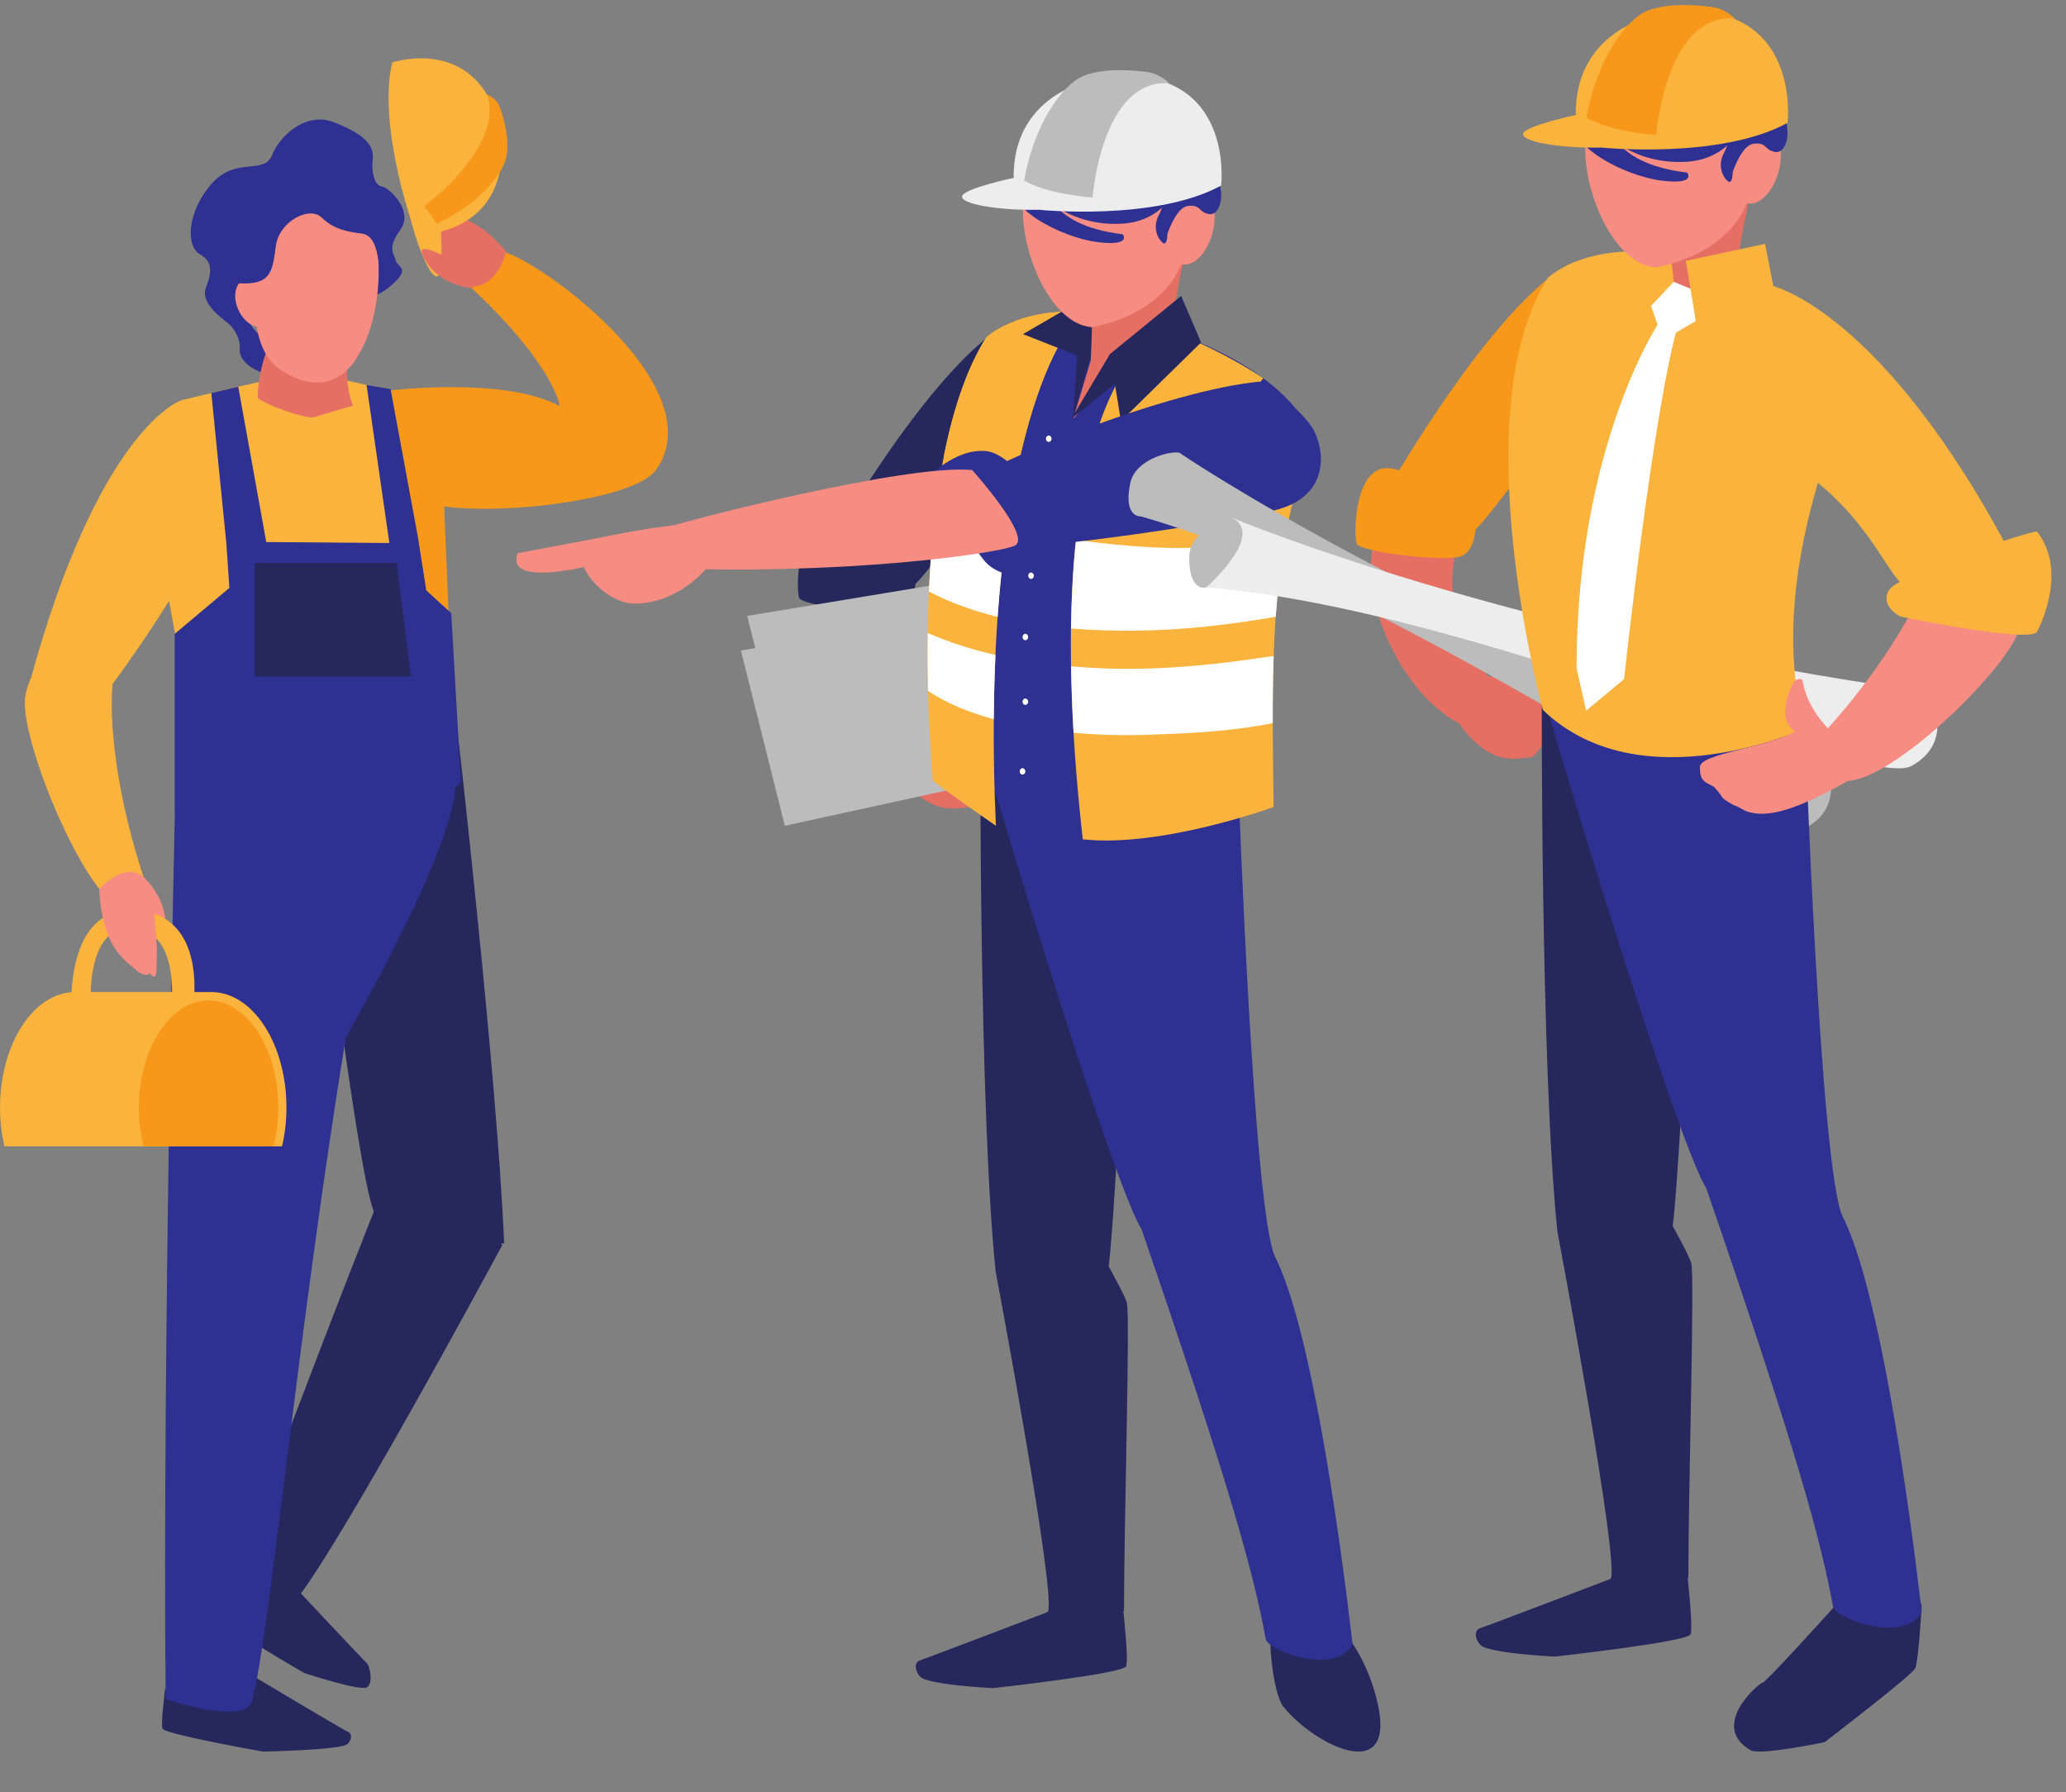 <?xml version="1.0" encoding="UTF-8"?><svg xmlns="http://www.w3.org/2000/svg" xmlns:xlink="http://www.w3.org/1999/xlink" height="308.3" preserveAspectRatio="xMidYMid meet" version="1.0" viewBox="36.1 61.5 355.5 308.3" width="355.5" zoomAndPan="magnify"><rect x="36.1" y="61.5" width="355.5" height="308.3" fill="#808080" stroke="none"/><g><g id="change1_1"><path d="M 79.734 112.258 C 79.734 112.258 76.918 114.922 80.098 118.473 C 83.281 122.023 83.109 121.508 82.902 122.914 C 82.691 124.316 83.801 126.242 81.879 125.797 C 79.953 125.355 77.215 123.652 77.363 121.727 C 77.512 119.805 76.402 117.953 75.289 117.066 C 74.18 116.18 70.555 113.59 71.52 111.039 C 72.477 108.484 72.848 106.559 70.48 105.227 C 68.109 103.895 68.207 98.09 72.426 93.203 C 76.645 88.324 81.496 91.688 82.902 88.207 C 84.305 84.73 88.793 80.719 93.457 82.492 C 101.508 85.559 100.188 88.227 100.172 89.91 C 100.156 91.594 100.664 93.441 101.836 93.59 C 103.012 93.738 107.359 97.762 104.992 101.016 C 102.629 104.27 103.93 105.172 104.223 106.355 C 104.52 107.539 106.82 107.574 103.559 110.48 C 93.676 119.285 100.828 92.277 79.734 112.258" fill="#2e3192"/></g><g id="change2_1"><path d="M 103.098 128.684 C 103.098 128.684 123.008 126.23 132.414 131.383 C 132.414 131.383 131.637 124.168 115.895 109.805 C 115.895 109.805 115.473 102.637 122.867 104.855 C 130.27 107.078 158.914 128.574 148.949 142.371 C 144.293 148.828 108.801 151.512 106.961 146.219 L 103.098 128.684" fill="#f7981a"/></g><g id="change3_1"><path d="M 116.641 110.727 C 116.641 110.727 114.562 109.191 111.695 106.051 C 108.828 102.906 108.77 102.594 107.168 100.344 C 106.062 98.785 107.91 99.309 108.031 99.289 C 108.105 99.273 107.797 99.156 108.227 98.797 C 108.488 98.57 109.355 98.316 109.828 98.328 C 110.133 98.336 111.176 98.379 111.637 98.391 C 113.816 98.453 117.914 98.523 123.203 104.785 C 123.203 104.785 121.641 111.449 116.641 110.727" fill="#e66f64"/></g><g id="change4_1"><path d="M 106.727 99.074 C 106.727 99.074 101.109 82.582 103.598 72.242 C 103.598 72.242 118.855 67.152 122.27 84.336 C 122.27 84.336 124.91 97.969 111.984 101.332 C 111.984 101.332 112.367 108.379 111.391 109 C 110.41 109.625 108.086 104.609 106.727 99.074" fill="#fab43d"/></g><g id="change2_2"><path d="M 111.258 100 C 111.258 100 110.109 98.172 109.023 97.016 C 109.023 97.016 123.02 86.805 119.883 77.738 C 119.883 77.738 120.906 78.184 121.598 78.988 C 122.285 79.793 124.316 86.031 122.953 89.449 C 121.59 92.863 117.43 97.094 111.258 100" fill="#f7981a"/></g><g id="change3_2"><path d="M 117.227 111.039 C 117.227 111.039 112.117 110.746 109.48 106.605 C 106.848 102.465 110.613 104.324 120.074 109.469 L 117.227 111.039" fill="#e66f64"/></g><g id="change5_1"><path d="M 114.711 186.207 C 114.711 186.207 121.656 246.711 122.848 275.414 C 122.848 275.414 103.52 276.199 100.508 270.07 C 97.488 263.941 89.219 194 89.219 194 L 114.711 186.207" fill="#26285d"/></g><g id="change5_2"><path d="M 79.598 333.934 C 79.598 333.934 78.219 334.039 78.051 334.414 C 77.891 334.789 75.242 339.629 75.176 340.637 C 75.109 341.648 88.441 349.316 88.441 349.316 C 88.441 349.316 97.988 352.469 99.223 351.785 C 100.457 351.098 99.641 347.934 99.223 347.617 C 98.805 347.301 86.293 333.934 86.293 333.934 L 79.598 333.934" fill="#26285d"/></g><g id="change5_3"><path d="M 71.23 351.867 C 71.23 351.867 64.531 351.617 64.512 352.027 C 64.484 352.438 63.754 357.902 64.051 358.871 C 64.348 359.832 81.336 362.836 81.336 362.836 C 81.336 362.836 95.039 362.578 95.949 361.5 C 96.855 360.422 96.488 359.594 95.984 359.445 C 95.484 359.301 76.672 348.059 76.672 348.059 L 71.23 351.867" fill="#26285d"/></g><g id="change6_1"><path d="M 71.668 344.094 C 71.668 344.094 71.309 352.523 71.352 352.68 C 71.727 353.961 75.348 354.113 76.445 353.16 L 78.703 345.082 L 71.668 344.094" fill="#f68c82"/></g><g id="change6_2"><path d="M 81.883 327.32 C 81.883 327.32 78.602 335.031 78.582 335.254 C 78.453 336.582 81.59 338.117 82.949 337.605 L 87.57 330.379 L 81.883 327.32" fill="#f68c82"/></g><g id="change5_4"><path d="M 112.48 258.715 C 112.48 258.715 105.523 259.758 104.039 261.547 C 102.559 263.336 81.297 319.465 75.934 333.934 C 75.934 333.934 82.203 340.281 85.391 338.441 C 90.289 335.613 122.512 275.723 122.512 275.723 L 112.48 258.715" fill="#26285d"/></g><g id="change1_2"><path d="M 91.762 193.004 C 91.918 196.094 114.355 192.02 114.5 195.18 C 115.047 207.016 95.551 239.703 95.574 240.129 C 87.305 290.938 82.41 343.402 79.488 354.082 C 78.273 358.523 64.602 353.773 64.602 353.773 C 64.039 295.84 66.164 202.355 66.164 202.355 C 71.984 198.652 83.969 192.781 91.762 193.004" fill="#2e3192"/></g><g id="change6_3"><path d="M 60.801 212.414 C 60.801 212.414 64.902 215.887 64.586 221.293 C 64.27 226.695 62.531 222.68 58.418 212.152 L 60.801 212.414" fill="#f68c82"/></g><g id="change4_2"><path d="M 65.617 234.281 C 65.617 234.281 67.086 221.176 58.523 221.145 C 50.762 221.117 51.738 234.281 51.738 234.281 L 48.395 234.281 C 48.395 234.281 47.594 218.227 58.434 218.09 C 71.887 217.922 69.383 234.281 69.383 234.281 L 65.617 234.281" fill="#fab43d"/></g><g id="change4_3"><path d="M 36.863 258.715 C 36.383 256.633 36.105 254.398 36.105 252.059 C 36.105 241.07 41.902 232.164 49.055 232.164 L 72.441 232.164 C 79.594 232.164 85.391 241.07 85.391 252.059 C 85.391 254.398 85.113 256.633 84.629 258.715 L 36.863 258.715" fill="#fab43d"/></g><g id="change2_3"><path d="M 60.816 258.715 C 60.293 256.648 59.996 254.41 59.996 252.059 C 59.996 241.875 65.367 233.617 71.996 233.617 C 78.621 233.617 83.992 241.875 83.992 252.059 C 83.992 254.41 83.695 256.648 83.176 258.715 L 60.816 258.715" fill="#f7981a"/></g><g id="change4_4"><path d="M 66.891 130.562 C 66.891 130.562 52.969 135.672 41.254 178.805 C 41.254 178.805 41.535 199.074 45.266 193.047 C 49 187.02 62.426 172.207 74.004 149.289 C 74.004 149.289 71.43 127.727 66.891 130.562" fill="#fab43d"/></g><g id="change4_5"><path d="M 62.949 137.98 L 67.523 130.305 C 67.523 130.305 86.059 125.766 89.402 125.5 C 89.402 125.5 102.824 128.531 103.098 128.684 L 104.613 129.398 L 111.551 134.934 C 111.551 134.934 113.992 190.227 113.734 195.355 C 107.535 195.871 94.398 199.652 88.117 199.781 C 84.883 199.848 78.32 199.211 72.117 197.227 C 70.113 190.066 60.914 150.105 62.949 137.98" fill="#fab43d"/></g><g id="change2_4"><path d="M 106.512 173.211 C 105.82 170.648 105.227 168.043 104.707 165.426 C 104.566 160.145 104.074 154.938 103.43 149.734 C 103.215 147.16 103.176 144.758 103.43 142.148 C 103.848 137.902 103.527 133.762 102.605 129.797 C 102.996 129.191 103.363 128.609 103.496 128.684 L 105.016 129.398 L 111.945 134.934 C 111.945 134.934 113.117 161.449 113.75 179.461 C 111.535 177.164 109.117 175.066 106.512 173.211" fill="#f7981a"/></g><g id="change3_3"><path d="M 82.621 120.168 C 82.793 119.754 96.18 121.941 96.18 121.941 C 96.18 121.941 95.035 126.84 96.844 131.273 L 89.977 133.309 C 87.746 133.324 81.863 131.113 80.469 129.996 C 80.469 129.996 80.195 126 82.621 120.168" fill="#e66f64"/></g><g id="change6_4"><path d="M 97.676 122.727 C 97.676 122.727 93.578 131.277 84.219 125.02 C 77.109 120.27 80.039 102.281 83.91 97.863 C 87.781 93.445 92.988 89.262 98.316 96.645 C 102.941 103.055 101.66 116.637 97.676 122.727" fill="#f68c82"/></g><g id="change6_5"><path d="M 82.336 112.453 C 83.332 114.617 82.973 116.91 81.539 117.57 C 80.105 118.23 78.133 117.012 77.141 114.844 C 76.141 112.68 76.496 110.387 77.93 109.73 C 79.367 109.07 81.34 110.289 82.336 112.453" fill="#f68c82"/></g><g id="change4_6"><path d="M 55.469 179.414 C 55.469 179.414 53.914 191.891 61.23 213.711 C 61.23 213.711 61.793 220.777 55.77 216.957 C 49.742 213.133 39.531 188.562 40.43 181.457 C 41.328 174.355 53.047 161.898 55.469 179.414" fill="#fab43d"/></g><g id="change6_6"><path d="M 61.246 212.812 C 61.246 212.812 62.383 215.801 62.797 220.434 C 63.211 225.074 63.078 225.395 63.023 228.434 C 62.98 230.539 61.855 228.926 61.754 228.867 C 61.684 228.836 61.852 229.133 61.316 229.199 C 60.98 229.242 60.172 228.941 59.809 228.637 C 59.586 228.445 58.793 227.766 58.449 227.469 C 56.797 226.066 53.664 223.48 53.164 214.508 C 53.164 214.508 57.793 209.074 61.246 212.812" fill="#f68c82"/></g><g id="change1_3"><path d="M 103.309 128.441 L 99.176 127.734 L 103.098 154.914 L 81.914 154.75 L 77.094 128.027 L 72.461 129.117 L 75.047 154.934 L 75.566 162.645 L 66.164 170.547 L 66.164 202.355 C 66.164 202.355 97.539 216.211 115.406 196.004 L 113.75 166.996 L 109.449 163.074 L 107.996 153.805 L 103.309 128.441" fill="#2e3192"/></g><g id="change1_4"><path d="M 103.098 108.406 C 103.098 108.406 101.707 109.148 101.34 107 C 100.969 104.855 100.625 101.969 98.316 101.676 C 96.012 101.379 93.578 101.008 91.465 98.938 C 89.348 96.863 84.172 99.578 83.582 103.734 C 82.984 107.891 82.91 110.402 77.805 110.258 C 72.703 110.109 77.66 110.109 77.805 109.738 C 77.953 109.371 84.246 90.723 84.246 90.723 L 93.051 89.91 C 93.051 89.91 101.637 97.973 101.777 98.27 C 101.934 98.566 103.098 108.406 103.098 108.406" fill="#2e3192"/></g><g id="change5_5"><path d="M 79.895 177.871 L 106.82 177.871 L 104.352 158.336 L 79.895 158.336 L 79.895 177.871" fill="#26285d"/></g><g id="change5_6"><path d="M 266.91 341.77 C 266.91 341.77 270.414 345.281 272.496 352.07 C 277.945 369.828 262.145 361.777 256.879 355.039 C 254.734 352.289 252.934 335.344 257.492 334.105 C 259.273 333.625 266.91 341.77 266.91 341.77" fill="#26285d"/></g><g id="change3_4"><path d="M 193.672 186.703 C 193.672 186.703 199.945 187.328 203.93 184.074 C 203.93 184.074 204.438 183.977 204.656 184.742 C 204.871 185.508 203.465 188.801 201.961 189.742 C 200.453 190.688 197.266 190.012 197.266 190.012 L 193.672 186.703" fill="#e66f64"/></g><g id="change3_5"><path d="M 191.285 162.898 C 191.285 162.898 185.438 174.348 196.285 187.426 C 196.285 187.426 201.855 196.434 194.469 195.738 C 187.078 195.043 177.367 183.191 176.055 170.344 C 175.309 163.051 180.324 141.828 191.285 162.898" fill="#e66f64"/></g><g id="change5_7"><path d="M 210.656 116.754 C 210.656 116.754 199.793 118.988 176.809 158.609 C 176.809 158.609 175.379 161.969 187.223 163.797 C 194.434 164.902 193.031 161.109 210.656 141.477 C 210.656 141.477 215.977 115.148 210.656 116.754" fill="#26285d"/></g><g id="change5_8"><path d="M 193.672 160.934 C 193.672 160.934 193.812 165.32 191.309 166.414 C 188.805 167.508 174.23 165.793 173.629 164.375 C 173.02 162.957 173.223 152.133 178.281 151.629 C 183.34 151.121 193.672 160.934 193.672 160.934" fill="#26285d"/></g><g id="change3_6"><path d="M 205.309 192.684 C 206.754 195.43 205.34 198.266 203.211 200.32 C 200.703 200.418 196.188 202.426 190.434 194.055 C 190.434 194.055 190.02 188.496 196.832 187.316 C 196.832 187.316 195.5 185.535 199.961 188.129 C 201.234 188.871 202.887 189.488 204.582 190.047 C 204.641 190.945 204.863 191.844 205.309 192.684" fill="#e66f64"/></g><g id="change7_1"><path d="M 163.59 173.41 L 208.617 165.957 L 213.996 194.207 L 171.148 203.566 L 163.59 173.41" fill="#bdbcbc"/></g><g id="change7_2"><path d="M 164.672 167.461 L 209.695 160.012 L 215.078 188.258 L 172.227 197.617 L 164.672 167.461" fill="#bdbcbc"/></g><g id="change5_9"><path d="M 227.758 337.598 C 227.758 337.598 229.418 338.426 229.438 338.977 C 229.453 339.527 230.305 346.871 229.879 348.156 C 229.453 349.441 206.953 351.922 206.953 351.922 C 206.953 351.922 195.574 351.371 194.387 349.902 C 193.195 348.43 193.703 347.328 194.387 347.148 C 195.062 346.961 221.301 336.957 221.301 336.957 L 227.758 337.598" fill="#26285d"/></g><g id="change5_10"><path d="M 223.199 272.934 C 223.199 272.934 229.402 283.484 229.996 285.617 C 230.59 287.746 229.508 323.699 229.508 338.695 C 229.508 338.695 214.129 341.246 216.375 338.832 C 218.121 336.957 207.418 280.219 207.418 280.219 L 223.199 272.934" fill="#26285d"/></g><g id="change5_11"><path d="M 204.797 188.391 C 204.797 188.391 204.562 252.527 207.418 280.219 C 207.418 280.219 225.137 287.086 226.645 280.719 C 228.148 274.348 231.457 194.562 231.457 194.562 L 204.797 188.391" fill="#26285d"/></g><g id="change1_5"><path d="M 227.961 190.855 C 227.758 193.855 204.949 189.617 205.824 192.566 C 218.121 234.082 229.352 268.094 232.512 272.934 C 247.992 317.965 251.871 332.418 253.895 343.48 C 254.258 345.461 265.734 349.84 268.836 344.438 C 268.836 344.438 263.207 292.965 255.539 277.789 C 251.754 270.293 249.164 195.512 249.164 195.512 C 243.574 191.809 235.543 190.777 227.961 190.855" fill="#2e3192"/></g><g id="change1_6"><path d="M 230.973 116.586 C 230.973 116.586 251.227 121.074 259.836 132.797 C 259.836 132.797 253.027 166.762 249.164 195.512 C 249.164 195.512 221.461 208.215 204.977 192.363 C 204.977 192.363 191.391 142.473 205.801 119.555 C 205.801 119.555 213.57 111.934 230.973 116.586" fill="#2e3192"/></g><g id="change4_7"><path d="M 222.414 115.152 C 211.008 114.465 205.801 119.555 205.801 119.555 C 191.391 142.473 196.629 195.777 196.629 195.777 C 197.684 196.789 206.332 202.777 207.469 203.566 C 205.168 153.676 213.691 123.832 222.414 115.152" fill="#fab43d"/></g><g id="change4_8"><path d="M 258.523 140.883 C 251.172 140.105 249.477 131.133 253.438 126.574 C 247.715 122.777 241.254 119.789 237.234 118.422 C 228.414 121.535 215.258 141.984 222.414 205.895 C 236.02 207.367 255.246 200.332 255.246 200.332 C 255.113 182.391 254.086 160.141 260.25 142.133 C 259.637 141.762 259.07 141.332 258.523 140.883" fill="#fab43d"/></g><g id="change4_9"><path d="M 210.633 144.84 C 213.566 129.535 217.965 119.582 222.414 115.152 C 211.008 114.465 205.801 119.555 205.801 119.555 C 202.371 125.008 200.066 132.191 198.527 139.961 C 202.172 142.305 206.48 143.73 210.633 144.84" fill="#fab43d"/></g><g id="change8_1"><path d="M 195.73 170.395 C 195.688 173.941 195.711 177.316 195.781 180.352 C 198.969 182.5 202.887 184.09 207.102 185.238 C 207.129 181.395 207.23 177.719 207.395 174.176 C 203.371 173.262 199.469 172.035 195.73 170.395" fill="#fff"/></g><g id="change8_2"><path d="M 207.766 167.637 C 208.172 161.941 208.742 156.676 209.449 151.852 C 205.172 150.617 201.055 149.008 197.371 146.887 C 196.613 152.355 196.176 157.934 195.938 163.281 C 199.68 165.207 203.652 166.617 207.766 167.637" fill="#fff"/></g><g id="change4_10"><path d="M 236.656 149.102 C 243.719 148.797 251.523 148.289 258.898 146.586 C 259.309 145.078 259.75 143.59 260.25 142.133 C 259.637 141.762 259.07 141.332 258.523 140.883 C 251.172 140.105 249.477 131.133 253.438 126.574 C 247.715 122.777 241.254 119.789 237.234 118.422 C 232.012 120.262 225.273 128.203 222.133 147.645 C 226.93 148.645 231.781 149.316 236.656 149.102" fill="#fab43d"/></g><g id="change8_3"><path d="M 231.422 170 C 239.586 169.922 247.605 168.992 255.625 167.605 C 255.949 162.957 256.461 158.336 257.273 153.848 C 249.262 155.559 240.965 156.062 233.668 155.617 C 229.836 155.387 225.598 155.008 221.25 154.363 C 220.77 158.914 220.477 163.988 220.395 169.625 C 224.07 169.926 227.77 170.031 231.422 170" fill="#fff"/></g><g id="change8_4"><path d="M 252.047 174.805 C 242.852 176.148 233.637 176.906 224.34 176.406 C 223.027 176.34 221.719 176.238 220.41 176.129 C 220.469 179.742 220.598 183.535 220.836 187.574 C 225.234 187.957 229.402 188.035 232.805 187.93 C 239.148 187.73 247.48 187.461 255.109 185.898 C 255.098 182.109 255.133 178.242 255.266 174.355 C 254.184 174.504 253.102 174.648 252.047 174.805" fill="#fff"/></g><g id="change5_12"><path d="M 224.145 112 L 212.125 118.984 L 221.465 122.664 C 221.234 125.871 220.77 133.145 220.77 133.145 L 223.578 123.496 L 223.77 123.566 L 226.984 119.555 L 227.02 112 L 224.145 112" fill="#26285d"/></g><g id="change3_7"><path d="M 241.18 100.312 C 241.18 100.312 237.98 112.715 237.539 119.832 C 237.539 119.832 228.629 128.227 223.77 123.566 C 223.77 123.566 225.172 101.574 221.211 98.711 C 217.242 95.859 241.18 100.312 241.18 100.312" fill="#e66f64"/></g><g id="change3_8"><path d="M 224.824 122.25 L 223.77 123.566 L 220.77 133.555 L 227.809 125.965 L 233.387 122.93 L 224.824 122.25" fill="#e66f64"/></g><g id="change6_7"><path d="M 237.188 79.145 C 237.188 79.145 224.102 73.148 215.535 81.484 C 215.535 81.484 211.34 92.199 212.254 100.254 C 213.164 108.305 218.02 117.371 223.977 117.785 C 223.977 117.785 237.852 115.805 240.152 104.289 C 242.223 93.926 241.141 81.801 237.188 79.145" fill="#f68c82"/></g><g id="change1_7"><path d="M 215.98 92.695 C 215.98 92.695 215.742 100.184 229.285 101.801 C 229.285 101.801 230.977 103.891 224.965 103.152 C 218.949 102.41 208.395 97.223 210.438 92.195 C 212.477 87.168 215.98 92.695 215.98 92.695" fill="#2e3192"/></g><g id="change1_8"><path d="M 238.883 91.578 C 238.883 94.672 235.773 99.523 229.316 99.969 C 220.297 100.586 213.797 94.895 213.797 91.805 C 213.797 88.715 227.418 89.02 231.93 89.02 C 236.434 89.02 238.883 88.492 238.883 91.578" fill="#2e3192"/></g><g id="change6_8"><path d="M 237.68 99.766 C 236.715 103.18 237.5 106.391 239.434 106.938 C 241.371 107.484 243.723 105.164 244.688 101.75 C 245.652 98.336 244.863 95.125 242.93 94.578 C 240.988 94.031 238.641 96.355 237.68 99.766" fill="#f68c82"/></g><g id="change1_9"><path d="M 241.246 90.27 C 236.18 85.246 229.922 81.297 222.531 81.043 C 221.465 81.004 219.285 80.828 217.113 80.941 C 216.062 82.211 215.039 83.617 213.797 85.141 C 214.766 85.012 215.746 84.762 216.719 84.379 C 216.719 84.379 220.879 85.449 222.562 82.855 C 222.562 82.855 225.234 86.656 231.184 84.812 C 231.184 84.812 230.586 91.828 236.113 92.836 C 236.113 92.836 236.797 96.199 235.547 98.422 C 234.301 100.652 235.367 102.645 236.172 103.266 C 236.98 103.895 236.98 101.723 236.98 101.723 C 236.98 101.723 238.434 97.324 240.363 96.969 C 242.297 96.609 242.562 97.68 243.215 98.008 C 243.871 98.336 245.176 98.93 245.949 96.848 C 246.473 95.445 246.117 93.848 245.949 92.691 C 244.34 92.48 242.719 91.73 241.246 90.27" fill="#2e3192"/></g><g id="change9_1"><path d="M 214.852 97.586 C 214.852 97.586 234.809 99.637 246.223 93.426 C 246.223 93.426 248.68 73.172 227.32 74.578 C 227.32 74.578 210.395 75.781 210.52 92.102 C 210.52 92.102 202.09 93.879 201.66 95.227 C 201.234 96.578 207.887 97.734 214.852 97.586" fill="#ededed"/></g><g id="change7_3"><path d="M 212.32 92.535 C 212.32 92.535 215.25 94.68 224.094 95.492 C 224.094 95.492 225.641 74.988 237.324 75.816 C 237.324 75.816 235.703 74.156 233.461 73.887 C 232.18 73.73 224.668 72.703 221.066 75.391 C 217.473 78.082 213.797 84.328 212.32 92.535" fill="#bdbcbc"/></g><g id="change5_13"><path d="M 228.41 123.176 L 227.074 122.434 L 220.449 133.555 L 230.012 125.902 L 228.41 123.176" fill="#26285d"/></g><g id="change5_14"><path d="M 227.512 124.902 L 227.074 122.434 L 239.34 112.41 L 242.777 120.402 L 228.977 133.941 L 227.512 124.902" fill="#26285d"/></g><g id="change1_10"><path d="M 252.895 127.148 C 252.895 127.148 260.18 131.703 262.203 135.613 C 264.23 139.523 264.633 147.102 255.32 149.316 C 246.016 151.531 214.402 156.25 210.18 155.309 C 205.949 154.367 200.977 146 204.68 143.301 C 208.379 140.605 236.844 128.672 252.895 127.148" fill="#2e3192"/></g><g id="change1_11"><path d="M 194.887 144.516 C 194.887 144.516 200.121 138.453 205.895 139.121 C 211.672 139.785 220.18 154.301 218.121 157.703 C 216.066 161.109 208.379 161.855 205.273 157.703 C 202.176 153.555 194.887 144.516 194.887 144.516" fill="#2e3192"/></g><g id="change6_9"><path d="M 203.383 142.359 C 203.383 142.359 213.82 153.969 210.699 155.379 C 207.578 156.793 180.453 160.547 149.359 159.184 C 149.359 159.184 143.539 154.711 148.688 152.879 C 153.828 151.051 192.207 141.281 203.383 142.359" fill="#f68c82"/></g><g id="change6_10"><path d="M 138.129 154.324 C 138.742 154.09 155.039 150.523 159.188 151.941 C 163.34 153.355 155.93 165.141 145.496 165.352 C 139.496 165.473 132.617 156.449 138.129 154.324" fill="#f68c82"/></g><g id="change6_11"><path d="M 125.16 156.664 C 125.16 156.664 143.402 153.234 146.969 152.605 C 150.527 151.98 146.969 154.637 146.969 154.637 L 141.758 157.762 C 141.758 157.762 122.734 163.488 125.16 156.664" fill="#f68c82"/></g><g id="change8_5"><path d="M 217.047 136.973 C 217.047 137.277 216.824 137.523 216.559 137.523 C 216.285 137.523 216.066 137.277 216.066 136.973 C 216.066 136.672 216.285 136.422 216.559 136.422 C 216.824 136.422 217.047 136.672 217.047 136.973" fill="#fff"/></g><g id="change8_6"><path d="M 213.996 160.547 C 213.996 160.848 213.781 161.094 213.512 161.094 C 213.238 161.094 213.023 160.848 213.023 160.547 C 213.023 160.242 213.238 159.996 213.512 159.996 C 213.781 159.996 213.996 160.242 213.996 160.547" fill="#fff"/></g><g id="change8_7"><path d="M 213.023 171.094 C 213.023 171.395 212.805 171.641 212.531 171.641 C 212.266 171.641 212.047 171.395 212.047 171.094 C 212.047 170.789 212.266 170.539 212.531 170.539 C 212.805 170.539 213.023 170.789 213.023 171.094" fill="#fff"/></g><g id="change8_8"><path d="M 213.023 182.223 C 213.023 182.523 212.805 182.77 212.531 182.77 C 212.266 182.77 212.047 182.523 212.047 182.223 C 212.047 181.918 212.266 181.672 212.531 181.672 C 212.805 181.672 213.023 181.918 213.023 182.223" fill="#fff"/></g><g id="change8_9"><path d="M 212.535 194.207 C 212.535 194.512 212.312 194.758 212.047 194.758 C 211.773 194.758 211.559 194.512 211.559 194.207 C 211.559 193.902 211.773 193.66 212.047 193.66 C 212.312 193.66 212.535 193.902 212.535 194.207" fill="#fff"/></g><g id="change3_9"><path d="M 290.039 177.855 C 290.039 177.855 296.445 178.488 300.512 175.168 C 300.512 175.168 301.031 175.074 301.254 175.852 C 301.473 176.629 300.035 179.992 298.5 180.957 C 296.965 181.922 293.711 181.23 293.711 181.23 L 290.039 177.855" fill="#e66f64"/></g><g id="change3_10"><path d="M 287.605 153.555 C 287.605 153.555 281.641 165.238 292.711 178.594 C 292.711 178.594 298.395 187.785 290.855 187.074 C 283.312 186.363 273.398 174.27 272.059 161.156 C 271.301 153.711 276.422 132.047 287.605 153.555" fill="#e66f64"/></g><g id="change2_5"><path d="M 307.379 106.453 C 307.379 106.453 296.293 108.734 272.828 149.176 C 272.828 149.176 271.367 152.605 283.461 154.469 C 290.82 155.602 289.391 151.73 307.379 131.688 C 307.379 131.688 312.812 104.816 307.379 106.453" fill="#f7981a"/></g><g id="change2_6"><path d="M 290.039 151.551 C 290.039 151.551 290.184 156.027 287.629 157.145 C 285.07 158.262 270.199 156.508 269.582 155.062 C 268.965 153.617 269.168 142.566 274.328 142.051 C 279.496 141.531 290.039 151.551 290.039 151.551" fill="#f7981a"/></g><g id="change3_11"><path d="M 301.922 183.957 C 303.395 186.758 301.953 189.656 299.777 191.754 C 297.223 191.848 292.609 193.898 286.734 185.355 C 286.734 185.355 286.312 179.684 293.266 178.477 C 293.266 178.477 291.906 176.66 296.461 179.305 C 297.766 180.062 299.445 180.695 301.18 181.266 C 301.238 182.188 301.469 183.102 301.922 183.957" fill="#e66f64"/></g><g id="change7_4"><path d="M 239.145 139.465 C 239.145 139.465 281.992 168.582 350.48 192.547 C 350.48 192.547 354.066 201.566 345.387 204.445 C 336.699 207.328 277.148 163.102 232.41 150.336 C 232.41 150.336 225.473 142.102 239.145 139.465" fill="#bdbcbc"/></g><g id="change7_5"><path d="M 232.41 150.336 C 232.41 150.336 244.324 143.465 239.145 139.465 C 238.383 138.879 231.52 140.184 230.59 144.605 C 229.32 150.629 232.41 150.336 232.41 150.336" fill="#bdbcbc"/></g><g id="change9_2"><path d="M 248.098 150.578 C 248.098 150.578 295.859 170.633 367.738 180.559 C 367.738 180.559 373.043 188.688 365.102 193.23 C 357.16 197.773 290.023 166.219 243.652 162.566 C 243.652 162.566 235.215 155.871 248.098 150.578" fill="#ededed"/></g><g id="change7_6"><path d="M 243.652 162.566 C 243.652 162.566 253.965 153.473 248.098 150.578 C 247.23 150.152 240.766 152.793 240.73 157.312 C 240.676 163.465 243.652 162.566 243.652 162.566" fill="#bdbcbc"/></g><g id="change5_15"><path d="M 324.832 331.871 C 324.832 331.871 326.527 332.719 326.547 333.281 C 326.566 333.844 327.434 341.34 327.004 342.652 C 326.566 343.965 303.598 346.496 303.598 346.496 C 303.598 346.496 291.98 345.934 290.77 344.434 C 289.559 342.934 290.078 341.809 290.77 341.621 C 291.461 341.434 318.246 331.219 318.246 331.219 L 324.832 331.871" fill="#26285d"/></g><g id="change5_16"><path d="M 364.586 331.566 C 364.586 331.566 366.805 337.363 366.766 337.91 C 366.727 338.461 366.219 347.266 365.66 348.492 C 365.102 349.723 350.074 361.211 350.074 361.211 C 350.074 361.211 338.965 363.555 337.336 362.613 C 330.16 358.461 338.688 351.094 339.383 350.984 C 340.074 350.875 353.098 336.402 353.098 336.402 L 364.586 331.566" fill="#26285d"/></g><g id="change5_17"><path d="M 320.184 265.867 C 320.184 265.867 326.516 276.637 327.117 278.812 C 327.727 280.988 326.617 317.688 326.617 332.996 C 326.617 332.996 310.922 335.602 313.219 333.133 C 315.004 331.219 304.074 273.305 304.074 273.305 L 320.184 265.867" fill="#26285d"/></g><g id="change5_18"><path d="M 301.395 179.578 C 301.395 179.578 301.16 245.039 304.074 273.305 C 304.074 273.305 322.16 280.316 323.699 273.816 C 325.234 267.312 328.609 185.875 328.609 185.875 L 301.395 179.578" fill="#26285d"/></g><g id="change1_12"><path d="M 325.043 182.09 C 324.836 185.156 301.555 180.828 302.445 183.836 C 315.004 226.215 326.461 260.93 329.684 265.867 C 345.488 311.832 349.445 326.59 351.512 337.879 C 351.883 339.898 363.598 344.371 366.766 338.855 C 366.766 338.855 361.02 286.316 353.188 270.828 C 349.328 263.176 346.688 186.844 346.688 186.844 C 340.98 183.062 332.777 182.012 325.043 182.09" fill="#2e3192"/></g><g id="change4_11"><path d="M 328.117 106.281 C 328.117 106.281 348.789 110.863 357.574 122.824 C 357.574 122.824 338.531 158.059 346.688 186.844 C 346.688 186.844 318.402 199.812 301.582 183.633 C 301.582 183.633 287.715 132.707 302.426 109.312 C 302.426 109.312 310.355 101.531 328.117 106.281" fill="#fab43d"/></g><g id="change4_12"><path d="M 324.078 101.602 L 321.148 101.602 L 313.219 107.246 L 320.762 113.41 L 324.047 109.312 L 324.078 101.602" fill="#fab43d"/></g><g id="change3_12"><path d="M 338.531 89.668 C 338.531 89.668 335.27 102.328 334.816 109.594 C 334.816 109.594 329.078 114.727 324.117 109.973 C 324.117 109.973 322.195 90.953 318.148 88.039 C 314.105 85.125 338.531 89.668 338.531 89.668" fill="#e66f64"/></g><g id="change6_12"><path d="M 353.188 189.215 C 353.188 189.215 347.137 184.656 346.266 178.539 C 346.266 178.539 345.891 178.039 345.074 178.539 C 344.266 179.039 342.828 183.098 343.391 185.156 C 343.953 187.219 347.324 189.215 347.324 189.215 L 353.188 189.215" fill="#f68c82"/></g><g id="change6_13"><path d="M 366.996 162.602 C 366.996 162.602 362.609 173.57 350.391 187.043 C 350.391 187.043 346.125 196.246 354.059 195.852 C 361.988 195.457 380.465 177.594 383.371 170.305 C 386.273 163.012 382.625 147.586 366.996 162.602" fill="#f68c82"/></g><g id="change4_13"><path d="M 340.695 110.566 C 340.695 110.566 359.91 114.344 382.625 157.805 C 382.625 157.805 380.496 162.398 367.746 163.789 C 359.98 164.633 361.285 149.586 338.391 137.668 C 338.391 137.668 335.086 108.598 340.695 110.566" fill="#fab43d"/></g><g id="change6_14"><path d="M 348.723 186.594 C 348.723 186.594 350.414 184.527 344.926 187.406 C 339.43 190.281 328.605 191.152 328.609 193.48 C 328.609 195.84 329.355 195.977 330.938 196.809 C 331.023 196.855 332.023 197.91 332.355 198.559 C 332.555 198.961 334.156 199.953 334.77 200.141 C 335.152 200.258 336.23 200.961 336.816 201.137 C 339.621 201.98 343.645 201.758 354.059 195.852 C 354.059 195.852 356.844 188.375 348.723 186.594" fill="#f68c82"/></g><g id="change6_15"><path d="M 334.461 68.062 C 334.461 68.062 321.102 61.941 312.359 70.453 C 312.359 70.453 308.078 81.391 309.008 89.609 C 309.938 97.828 314.891 107.082 320.977 107.504 C 320.977 107.504 335.141 105.484 337.488 93.734 C 339.598 83.152 338.492 70.773 334.461 68.062" fill="#f68c82"/></g><g id="change1_13"><path d="M 312.816 81.898 C 312.816 81.898 312.566 89.535 326.395 91.191 C 326.395 91.191 328.121 93.324 321.984 92.57 C 315.844 91.812 305.07 86.516 307.152 81.383 C 309.234 76.254 312.816 81.898 312.816 81.898" fill="#2e3192"/></g><g id="change1_14"><path d="M 336.191 80.758 C 336.191 83.914 333.02 88.867 326.426 89.32 C 317.215 89.949 310.586 84.141 310.586 80.988 C 310.586 77.832 324.488 78.145 329.09 78.145 C 333.688 78.145 336.191 77.605 336.191 80.758" fill="#2e3192"/></g><g id="change6_16"><path d="M 334.961 89.113 C 333.973 92.598 334.777 95.875 336.754 96.434 C 338.73 96.992 341.133 94.621 342.113 91.137 C 343.102 87.652 342.297 84.379 340.32 83.82 C 338.344 83.262 335.941 85.633 334.961 89.113" fill="#f68c82"/></g><g id="change1_15"><path d="M 338.605 79.422 C 333.434 74.289 327.043 70.262 319.5 70.004 C 318.41 69.965 316.188 69.785 313.973 69.898 C 312.895 71.195 311.852 72.633 310.586 74.184 C 311.57 74.055 312.574 73.801 313.566 73.406 C 313.566 73.406 317.812 74.496 319.531 71.848 C 319.531 71.848 322.262 75.73 328.328 73.848 C 328.328 73.848 327.723 81.012 333.363 82.039 C 333.363 82.039 334.062 85.469 332.785 87.742 C 331.512 90.02 332.602 92.051 333.426 92.688 C 334.246 93.328 334.246 91.113 334.246 91.113 C 334.246 91.113 335.73 86.621 337.699 86.258 C 339.672 85.895 339.941 86.984 340.609 87.32 C 341.281 87.652 342.613 88.258 343.402 86.133 C 343.938 84.703 343.574 83.07 343.398 81.895 C 341.758 81.676 340.105 80.91 338.605 79.422" fill="#2e3192"/></g><g id="change4_14"><path d="M 311.656 86.887 C 311.656 86.887 332.031 88.98 343.684 82.641 C 343.684 82.641 346.188 61.965 324.391 63.402 C 324.391 63.402 307.113 64.629 307.242 81.289 C 307.242 81.289 298.633 83.102 298.195 84.48 C 297.762 85.859 304.555 87.043 311.656 86.887" fill="#fab43d"/></g><g id="change2_7"><path d="M 309.078 81.73 C 309.078 81.73 312.066 83.922 321.094 84.75 C 321.094 84.75 322.672 63.824 334.605 64.668 C 334.605 64.668 332.941 62.973 330.656 62.699 C 329.348 62.539 321.684 61.488 318.008 64.234 C 314.336 66.98 310.586 73.355 309.078 81.73" fill="#f7981a"/></g><g id="change8_10"><path d="M 328.621 111.516 C 328.633 111.98 324.117 109.973 324.117 109.973 L 320.184 114.129 L 321.906 118.949 L 324.078 118.949 L 328.055 116.645 L 328.621 111.516" fill="#fff"/></g><g id="change8_11"><path d="M 321.512 117.062 C 321.512 117.062 307.379 138.227 307.379 176.438 L 309.031 183.766 L 315.562 178.316 C 315.562 178.316 320.488 132.27 324.918 117.062 L 321.512 117.062" fill="#fff"/></g><g id="change4_15"><path d="M 386.621 152.961 C 386.281 152.527 362.801 160.258 361.148 163.012 C 359.496 165.766 363.074 167.559 363.074 167.559 C 363.074 167.559 385.52 172.238 386.621 170.172 C 387.723 168.109 391.578 159.293 386.621 152.961" fill="#fab43d"/></g><g id="change4_16"><path d="M 326.617 108.898 L 326.176 106.383 L 339.809 103.453 L 341.25 110.758 L 328.117 118.125 L 326.617 108.898" fill="#fab43d"/></g></g></svg>